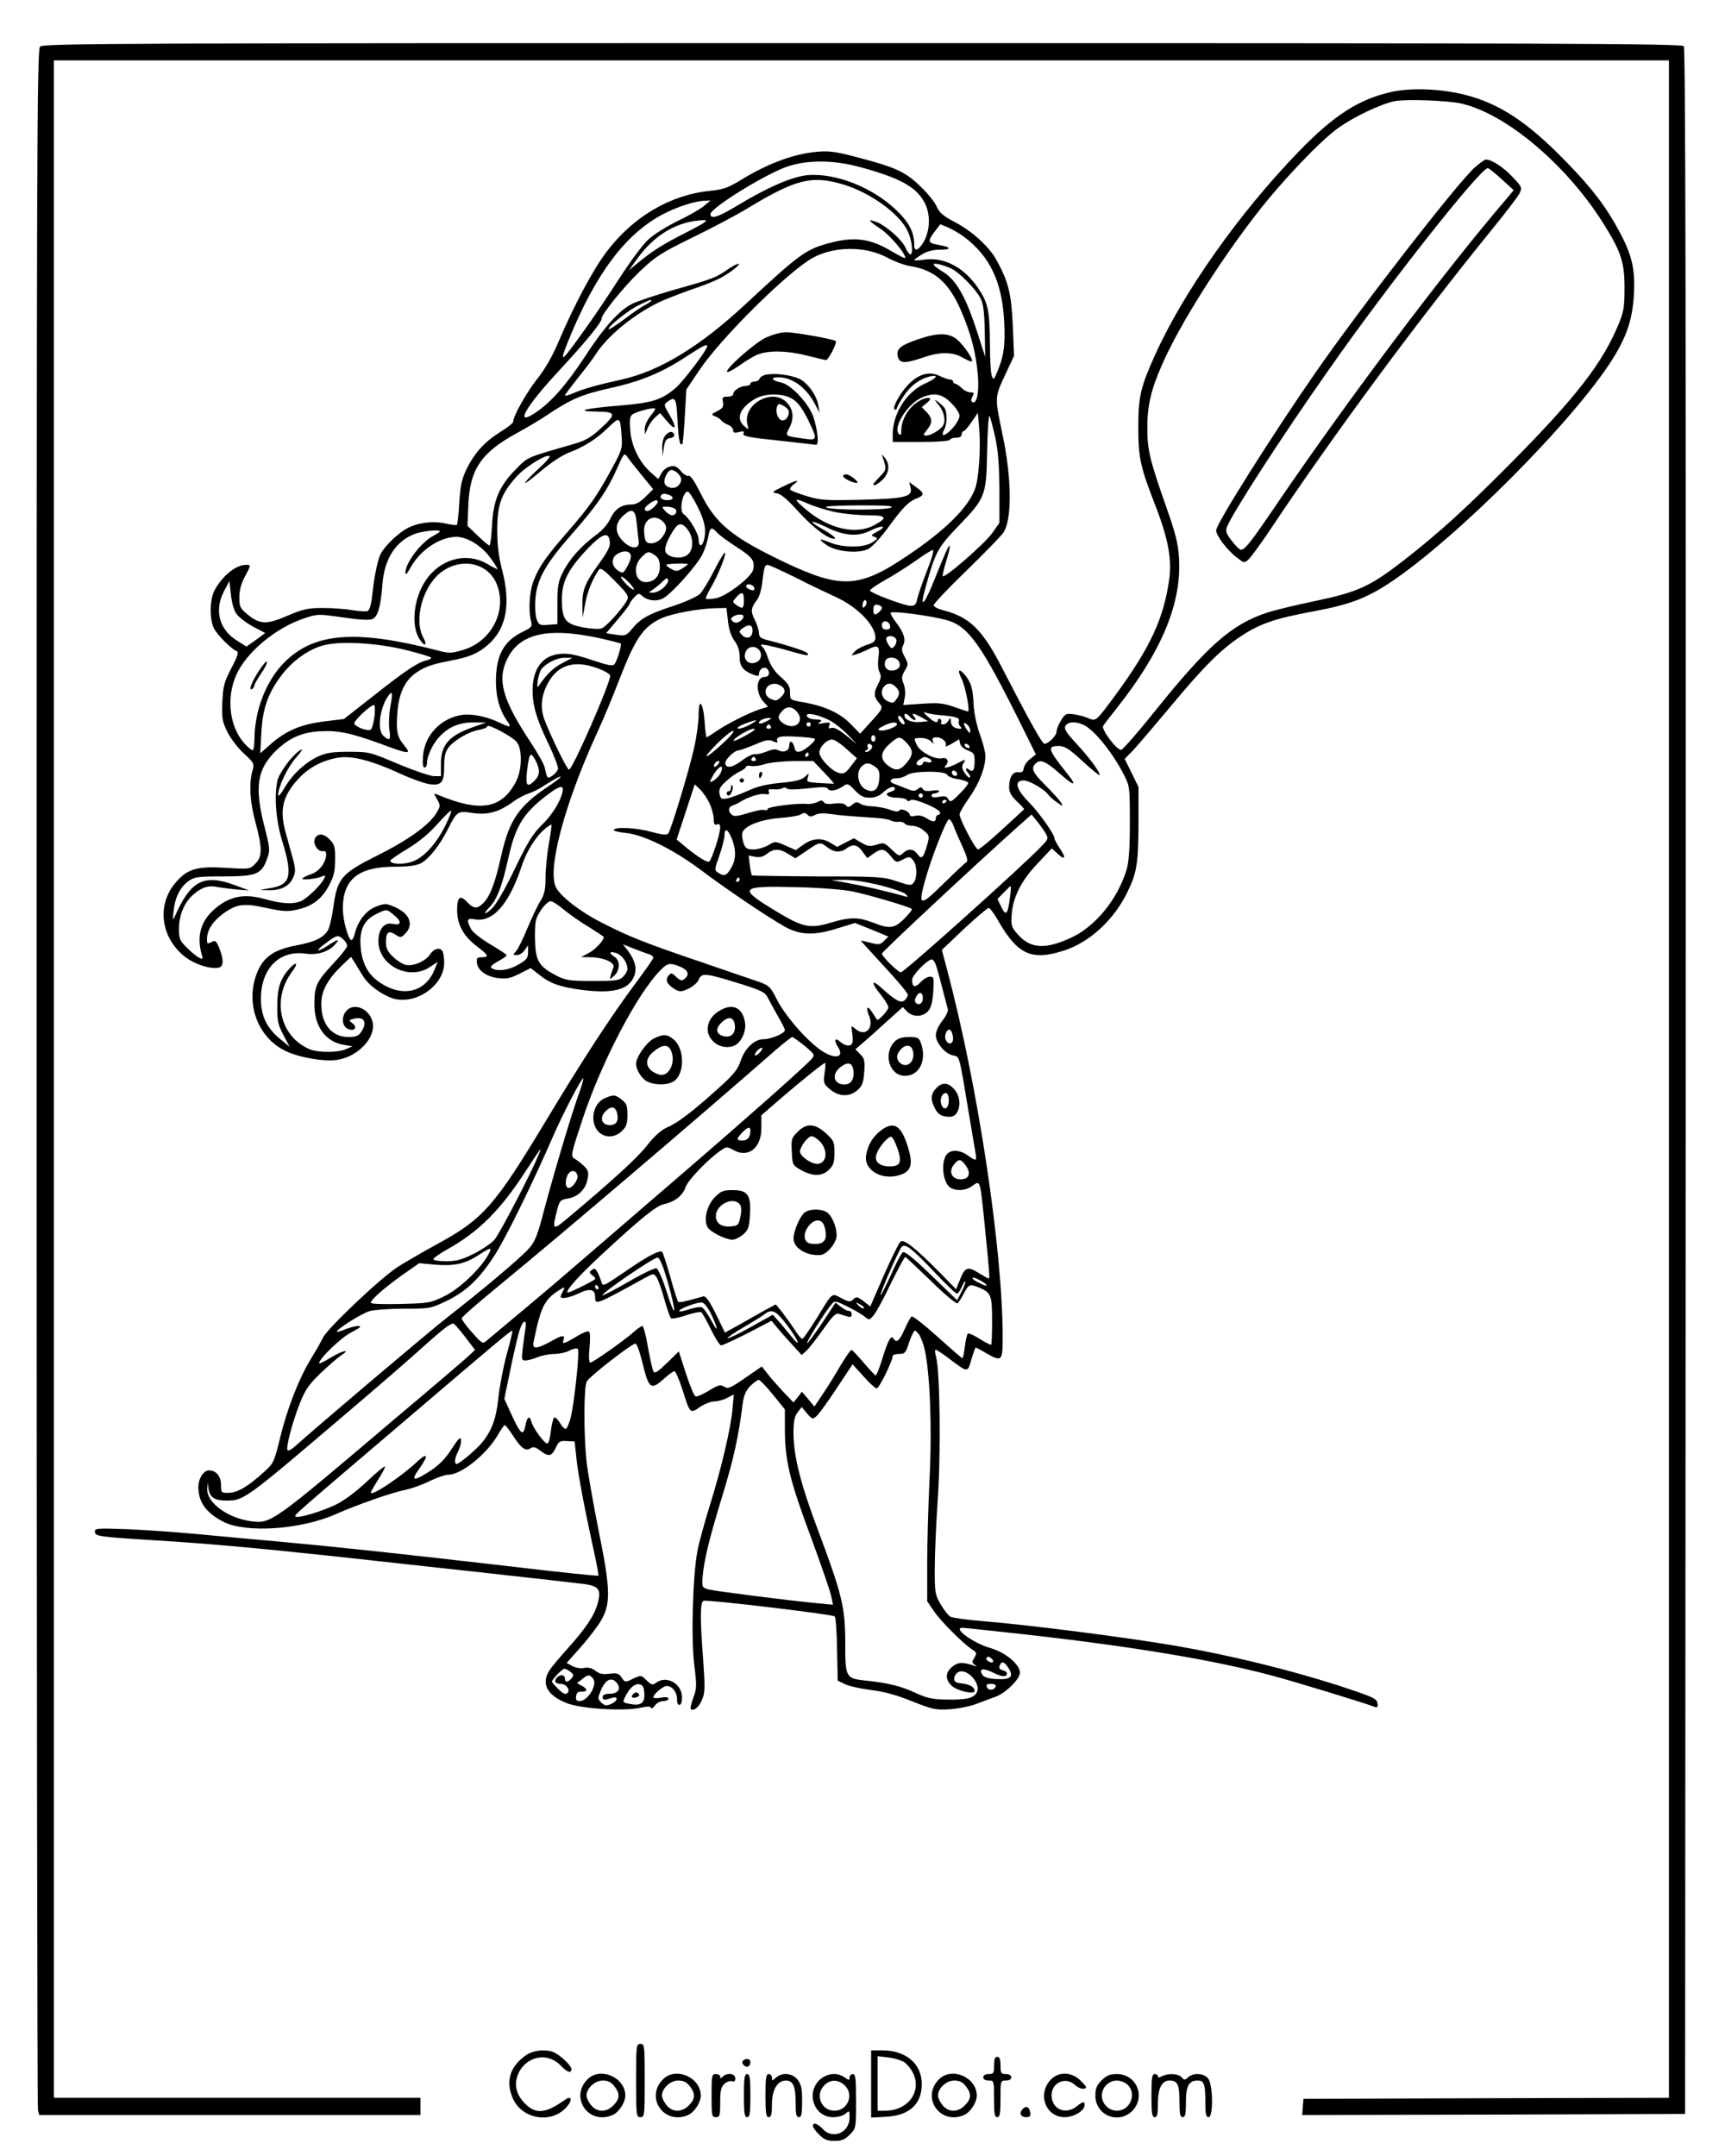 <?xml version="1.0" standalone="no"?>
<!DOCTYPE svg PUBLIC "-//W3C//DTD SVG 20010904//EN"
 "http://www.w3.org/TR/2001/REC-SVG-20010904/DTD/svg10.dtd">
<svg version="1.0" xmlns="http://www.w3.org/2000/svg"
 width="800pt" height="1000pt" viewBox="0 0 800 1000"
 preserveAspectRatio="xMidYMid meet">

<g transform="translate(0,1000) scale(0.1,-0.1)"
fill="#000000" stroke="none">
<path d="M186 9784 c-15 -14 -16 -462 -16 -4782 0 -2622 3 -4777 6 -4789 l6
-23 884 0 884 0 0 40 0 40 -850 0 -850 0 0 4725 0 4725 3745 0 3745 0 0 -4725
0 -4725 -847 -2 -848 -3 -3 -38 -3 -37 888 2 888 3 3 4789 c1 3532 -1 4792 -9
4802 -10 12 -628 14 -3810 14 -3439 0 -3799 -1 -3813 -16z"/>
<path d="M6455 9574 c-151 -33 -267 -107 -430 -275 -279 -288 -538 -655 -670
-949 -66 -147 -76 -192 -76 -333 0 -139 10 -183 75 -351 63 -160 82 -258 68
-356 -25 -178 -88 -313 -241 -523 -100 -136 -97 -133 -134 -118 -18 8 -49 16
-69 18 -33 5 -39 2 -57 -28 -12 -19 -21 -42 -21 -52 0 -19 -37 -56 -56 -57
-11 0 -75 116 -195 349 -93 182 -152 239 -276 271 -24 6 -43 16 -43 23 0 7 69
80 154 162 85 83 162 162 171 177 39 63 37 252 -6 454 -36 174 -36 170 11 272
l43 92 -6 138 c-6 146 -20 205 -74 303 -35 65 -114 137 -197 180 -51 27 -69
42 -82 71 -9 21 -44 64 -78 96 -69 66 -112 86 -296 134 -94 25 -127 29 -180
24 -107 -9 -226 -53 -351 -129 -62 -38 -85 -46 -144 -52 -186 -18 -359 -120
-482 -283 -63 -83 -149 -244 -224 -420 -28 -66 -63 -127 -98 -170 -49 -62
-111 -172 -111 -198 0 -6 -26 -27 -59 -47 -73 -46 -120 -97 -157 -172 -23 -48
-29 -77 -34 -157 -3 -53 -8 -99 -11 -102 -2 -3 -25 0 -49 5 -58 14 -128 6
-179 -20 -44 -23 -106 -82 -126 -121 -14 -27 -31 -111 -40 -202 -4 -35 -12
-58 -20 -62 -8 -3 -40 -1 -72 4 -32 6 -94 10 -137 10 -68 0 -90 -5 -163 -36
-97 -42 -128 -41 -186 7 -33 27 -37 35 -37 78 0 32 8 64 25 95 30 57 30 56 5
56 -47 0 -111 -53 -146 -120 -22 -44 -23 -133 -1 -176 16 -31 84 -98 106 -105
9 -3 1 -28 -26 -78 -34 -65 -38 -83 -42 -158 -3 -74 0 -90 23 -137 14 -29 49
-75 76 -100 50 -46 50 -48 40 -84 -16 -61 -11 -142 15 -237 32 -118 32 -159
-1 -191 -25 -26 -26 -26 -137 -19 -134 8 -178 -5 -232 -68 -86 -100 -72 -245
32 -336 45 -40 125 -68 168 -59 23 4 23 40 0 95 -13 30 -17 33 -35 23 -18 -9
-20 -8 -20 15 0 40 27 82 72 115 65 48 98 52 202 29 74 -16 98 -18 140 -9 72
15 116 48 151 111 23 44 29 66 29 121 1 57 -2 70 -23 92 -29 31 -56 33 -70 8
-13 -24 13 -64 37 -60 13 2 16 -3 14 -22 -4 -36 -34 -73 -70 -85 -17 -6 -35
-14 -39 -19 -10 -10 64 -3 91 9 16 7 17 6 7 -14 -18 -32 -80 -91 -108 -102
-38 -14 -86 -11 -165 11 -100 28 -170 12 -241 -54 -58 -54 -75 -122 -51 -205
6 -21 5 -22 -15 -12 -11 7 -37 27 -56 47 -31 31 -35 40 -35 87 0 64 26 124 69
160 39 33 70 42 114 32 17 -3 57 -8 87 -11 l55 -4 -70 26 c-141 51 -201 19
-274 -146 -10 -21 -11 -18 -6 23 6 64 30 112 69 140 28 20 42 22 163 22 152 0
177 10 202 83 14 37 13 48 -12 146 -48 187 -35 269 55 356 60 58 120 84 202
88 84 5 145 -8 284 -59 129 -48 142 -49 108 -8 -34 40 -40 67 -33 154 6 84 32
143 79 179 42 31 75 44 164 61 91 17 131 34 178 75 84 74 106 188 65 345 -17
66 -23 117 -23 190 1 117 18 164 90 245 42 46 141 107 153 94 3 -3 -17 -27
-45 -52 -89 -83 -92 -98 -4 -24 51 44 106 80 137 92 71 27 129 63 185 118 53
51 54 50 61 -42 4 -55 1 -64 -45 -149 -69 -127 -104 -177 -203 -291 -105 -120
-136 -166 -161 -231 -19 -50 -24 -137 -11 -187 6 -24 3 -28 -38 -48 -89 -43
-125 -109 -125 -231 0 -72 17 -133 50 -180 25 -34 18 -36 -37 -9 -57 27 -127
41 -172 34 -97 -16 -171 -93 -179 -189 -3 -37 -1 -55 7 -55 6 0 11 9 11 20 0
32 28 92 58 123 43 46 94 67 159 66 l58 0 -51 -18 c-120 -41 -159 -83 -159
-172 l0 -59 -32 0 c-17 0 -91 25 -165 56 -130 55 -135 57 -228 57 -75 0 -105
-4 -141 -20 -61 -27 -124 -85 -160 -148 -16 -27 -29 -42 -29 -33 0 38 43 129
83 174 30 35 35 44 17 33 -36 -23 -97 -106 -104 -142 -15 -76 -6 -185 24 -282
48 -157 38 -199 -55 -214 l-50 -9 43 -1 c56 -1 96 20 112 60 12 27 11 41 -5
98 -10 36 -24 88 -32 116 -27 102 -11 166 63 245 49 53 119 88 192 97 62 7
151 -17 275 -74 54 -25 116 -47 138 -50 56 -8 69 7 69 82 0 48 5 68 21 89 27
34 94 73 142 81 20 4 37 11 37 16 0 14 112 -45 135 -71 28 -31 27 -130 -2
-185 -67 -128 -166 -144 -366 -60 -16 7 -17 6 0 -22 16 -29 16 -32 -3 -64 -33
-55 -130 -125 -274 -197 -166 -83 -186 -105 -204 -240 -7 -48 -18 -97 -26
-108 -21 -34 -61 -53 -146 -69 -96 -18 -144 -49 -174 -109 -68 -142 -13 -314
123 -380 63 -31 179 -51 240 -42 88 13 167 88 167 157 0 69 -82 116 -123 71
-24 -26 -22 -69 4 -83 30 -16 51 5 23 25 -18 14 -18 15 8 21 48 12 63 -18 32
-63 -12 -17 -25 -22 -58 -22 -77 0 -126 59 -126 153 0 61 29 115 98 181 l40
38 18 -28 c9 -16 27 -45 40 -65 28 -45 103 -95 153 -104 105 -18 221 71 221
169 0 19 -3 41 -6 50 -9 24 -40 19 -59 -10 -21 -32 -79 -58 -114 -49 -14 3
-41 20 -59 38 -25 24 -32 39 -32 68 0 46 12 55 44 34 23 -15 26 -15 45 4 41
41 22 93 -46 123 -43 19 -47 19 -89 3 -46 -17 -85 -67 -99 -127 -4 -16 -11
-28 -15 -28 -15 0 -40 93 -40 146 0 135 71 193 238 194 62 0 102 5 122 15 38
19 91 86 128 161 40 80 46 84 108 74 75 -12 127 2 199 55 17 12 46 28 65 34
19 6 51 22 70 35 19 12 45 28 58 35 40 21 23 3 -30 -33 -142 -94 -186 -158
-224 -327 -28 -126 -51 -186 -83 -218 -28 -28 -45 -26 -75 5 -32 35 -46 24
-46 -37 0 -67 29 -120 90 -167 56 -42 60 -52 24 -52 -22 0 -25 -4 -22 -27 4
-35 46 -64 101 -70 37 -4 56 0 97 21 l51 26 37 -29 c52 -42 96 -58 197 -72
146 -19 219 -1 245 61 15 36 6 74 -26 118 l-25 32 53 -21 c29 -11 61 -23 71
-26 9 -3 17 -10 17 -15 0 -5 -38 -59 -84 -121 -110 -147 -243 -351 -406 -622
-251 -417 -298 -470 -530 -595 -63 -35 -137 -78 -165 -96 -83 -54 -324 -283
-347 -328 -11 -23 -36 -66 -55 -97 -56 -91 -109 -227 -142 -360 -29 -119 -32
-126 -74 -164 -73 -67 -124 -98 -164 -99 -37 -1 -38 0 -38 38 -1 40 -23 66
-56 66 -25 0 -49 -38 -49 -77 0 -70 35 -119 115 -161 104 -54 358 -37 520 34
104 46 267 103 330 115 28 6 77 24 109 40 33 16 71 29 85 29 61 0 180 96 232
188 13 23 27 42 30 42 4 0 21 -23 39 -50 38 -59 57 -72 81 -57 13 8 23 5 44
-11 38 -30 53 -28 72 12 14 31 20 34 52 32 l36 -2 7 -66 c7 -78 38 -240 78
-423 16 -71 27 -131 25 -133 -2 -3 -183 16 -402 42 -519 60 -807 91 -1083 116
-124 11 -295 27 -380 35 -85 8 -225 18 -312 22 -142 5 -158 5 -158 -10 0 -23
13 -25 290 -42 239 -15 461 -35 825 -74 387 -42 1103 -121 1154 -128 69 -10
80 -26 63 -89 -15 -57 -55 -116 -141 -212 -36 -40 -74 -85 -83 -100 -40 -61
-10 -117 82 -152 65 -26 268 -38 340 -21 31 7 46 7 49 0 2 -6 10 -1 18 10 8
12 25 21 39 21 13 0 24 5 24 11 0 7 -12 9 -35 5 -19 -4 -35 -3 -35 2 0 14 45
52 62 52 26 0 48 -29 48 -62 0 -19 4 -28 13 -25 7 2 11 19 10 38 -3 61 -72 99
-119 65 -17 -13 -22 -12 -45 10 -26 25 -26 25 -63 8 -36 -18 -37 -18 -53 5
-13 20 -22 22 -56 18 -31 -4 -47 -1 -65 13 -16 13 -33 17 -52 14 -15 -4 -39 0
-55 8 l-27 15 57 64 c32 35 74 89 94 119 55 85 55 147 -3 432 -25 125 -50 269
-56 320 -13 125 -13 341 1 370 10 21 199 169 225 176 7 2 21 -37 35 -95 28
-114 38 -122 97 -69 22 20 44 36 50 36 5 0 21 -37 36 -82 36 -116 36 -116 82
-84 21 14 51 26 67 26 15 0 42 7 59 16 l31 16 -6 -68 c-7 -86 -54 -285 -107
-453 -22 -71 -47 -161 -55 -202 -22 -113 -31 -407 -15 -533 12 -96 11 -110 -5
-151 -9 -26 -15 -49 -11 -52 12 -12 38 9 52 44 14 31 14 57 5 185 -15 197 -14
267 2 273 17 7 599 -63 608 -72 5 -5 10 -74 11 -153 l3 -145 35 -17 c19 -9 74
-21 121 -27 60 -7 117 -23 189 -52 96 -38 109 -41 175 -37 40 3 96 14 126 26
30 11 68 26 86 32 48 18 113 82 113 112 0 38 -67 94 -137 114 -80 23 -177 94
-129 94 8 0 135 -14 283 -30 508 -57 880 -119 1153 -192 95 -25 430 -127 478
-146 10 -3 13 2 10 19 -3 21 -22 29 -183 82 -232 74 -498 139 -750 183 -233
40 -689 98 -890 114 -76 6 -147 16 -157 21 -9 5 -30 31 -45 57 -26 44 -28 54
-28 162 0 63 6 210 14 325 15 221 10 588 -7 658 -6 20 -7 37 -3 37 4 0 32 -18
62 -41 89 -67 86 -67 104 -4 9 30 18 55 20 55 1 0 23 -11 46 -25 76 -43 79
-40 79 73 0 408 -115 1166 -256 1698 l-26 98 103 98 c57 53 109 97 114 97 6 0
25 -26 44 -59 90 -157 154 -187 302 -140 122 38 236 144 299 275 43 89 49 133
50 317 l0 168 -32 65 -32 65 41 42 c22 24 98 113 169 198 158 190 237 269 332
331 87 57 154 80 336 114 162 30 239 59 344 127 310 203 866 761 1044 1048 65
105 90 185 96 301 5 114 -10 178 -69 287 -60 112 -124 197 -244 320 -178 184
-309 271 -470 312 -108 28 -251 34 -340 14z m321 -54 c208 -47 488 -283 659
-555 83 -132 99 -181 99 -300 0 -88 -3 -109 -28 -170 -76 -182 -196 -337 -509
-653 -202 -203 -324 -314 -484 -439 -160 -124 -213 -148 -411 -190 -92 -19
-194 -44 -227 -55 -163 -54 -274 -152 -516 -453 -79 -99 -151 -181 -159 -183
-20 -3 -93 94 -84 111 4 7 32 43 62 81 208 262 302 486 290 695 -4 70 -15 113
-58 236 -76 215 -89 268 -89 365 -1 105 16 180 68 298 78 180 264 476 443 706
116 149 292 334 374 392 75 54 201 113 263 125 57 10 241 3 307 -11z m-2791
-294 c192 -52 268 -94 306 -172 25 -53 22 -125 -8 -177 -23 -39 -43 -46 -43
-15 0 61 -22 104 -84 164 -109 104 -276 171 -407 162 -73 -6 -185 -54 -339
-147 -82 -49 -115 -59 -115 -34 0 28 249 182 352 219 94 33 215 33 338 0z
m-70 -83 c126 -39 260 -137 296 -218 19 -41 25 -105 11 -105 -5 0 -16 15 -24
34 -18 37 -89 99 -132 116 -46 17 -40 7 17 -31 45 -29 125 -125 114 -136 -2
-2 -30 13 -63 32 -97 58 -168 68 -279 40 -118 -31 -142 -48 -403 -291 -209
-193 -393 -305 -568 -344 -120 -27 -177 -43 -226 -64 -21 -9 -38 -14 -38 -10
0 3 28 40 61 82 34 42 72 92 84 112 51 79 166 175 281 233 27 14 96 41 152 61
114 39 152 57 200 93 49 37 31 40 -22 4 -56 -39 -68 -44 -253 -96 -83 -24
-169 -53 -191 -64 -62 -32 -128 -105 -220 -246 -89 -135 -157 -211 -230 -260
-98 -65 -47 26 110 195 125 135 198 224 198 242 0 21 103 148 179 221 71 67
96 84 244 156 90 44 206 105 256 136 225 136 298 153 446 108z m-650 -98 c-16
-14 -70 -45 -120 -69 -49 -24 -110 -61 -135 -84 -26 -22 -85 -102 -135 -179
-49 -76 -119 -181 -157 -233 -118 -166 -128 -174 -82 -60 124 306 261 490 432
583 69 37 155 65 202 66 l25 1 -30 -25z m-80 -122 c-111 -56 -157 -85 -230
-145 l-39 -33 34 48 c85 120 192 182 315 186 23 0 4 -13 -80 -56z m1284 -20
c122 -91 179 -211 188 -395 6 -108 -2 -164 -34 -237 -13 -32 -16 -34 -23 -16
-5 11 -9 79 -9 150 -1 157 -9 192 -57 262 -64 93 -155 141 -245 129 -27 -4
-49 -5 -49 -2 0 2 16 14 36 26 24 15 51 22 86 22 56 0 48 13 -14 23 -45 8 -47
17 -13 61 l26 34 36 -15 c20 -9 53 -28 72 -42z m-354 -98 c33 -18 80 -35 105
-39 114 -18 180 -75 238 -209 46 -108 68 -193 77 -297 7 -76 -5 -137 -25 -125
-7 4 -7 13 0 26 9 16 7 19 -10 19 -11 0 -29 9 -40 20 -11 11 -24 20 -30 20 -5
0 -10 5 -10 10 0 6 -7 10 -15 10 -8 0 -30 8 -49 17 -50 24 -103 6 -153 -51
-38 -44 -69 -106 -52 -106 5 0 9 4 9 8 0 5 14 29 31 55 31 48 74 80 122 91 44
10 31 -9 -23 -33 -87 -39 -150 -140 -150 -238 l0 -33 129 0 c76 0 132 4 136
10 3 6 17 10 31 10 15 0 24 6 24 15 0 8 4 15 9 15 4 0 21 19 37 43 l29 42 6
-70 c8 -92 -1 -230 -18 -279 -30 -88 -139 -196 -317 -315 -221 -149 -305 -153
-565 -30 -247 118 -321 178 -393 323 -27 54 -46 82 -54 79 -8 -3 -24 7 -37 23
-19 21 -29 26 -50 20 -15 -3 -33 -18 -40 -32 l-14 -26 -34 30 c-53 46 -91 123
-96 196 -4 46 -2 65 9 73 15 13 100 35 106 28 3 -2 -7 -18 -22 -35 -14 -18
-26 -44 -26 -58 l1 -27 13 30 c7 17 23 39 35 50 l22 19 34 -39 c41 -48 45 -30
9 33 -26 43 -26 46 -8 59 36 26 41 17 46 -87 5 -92 11 -121 23 -109 2 3 7 60
11 128 l7 124 61 91 c101 150 413 459 527 521 100 54 244 54 344 0z m299 -52
c38 -19 110 -93 132 -134 14 -26 19 -61 21 -154 l2 -120 -43 133 c-50 151 -93
225 -154 262 -23 14 -42 28 -42 33 0 10 47 -2 84 -20z m-1394 -148 c0 -2 -12
-11 -27 -19 -16 -8 -59 -37 -97 -66 -37 -28 -70 -49 -73 -47 -8 9 94 91 142
113 55 26 55 26 55 19z m260 -211 c0 -16 -109 -160 -144 -191 -67 -58 -108
-71 -261 -84 -163 -13 -216 -27 -107 -28 90 -1 92 -11 16 -80 -43 -40 -70 -55
-122 -70 -225 -65 -212 -59 -269 -117 -77 -77 -106 -145 -111 -261 -3 -51 -8
-93 -12 -93 -5 0 -29 21 -55 46 l-47 45 4 97 c7 165 59 242 223 332 44 24 105
60 135 80 118 79 163 99 300 130 146 32 243 73 365 154 68 44 85 52 85 40z
m1131 -263 c22 -21 39 -48 39 -60 0 -12 -15 -38 -34 -59 -35 -38 -56 -40 -37
-4 15 28 14 85 -1 103 -7 8 -22 22 -33 29 -13 10 -11 4 8 -18 26 -32 35 -75
19 -98 -13 -19 -56 -44 -75 -44 -17 0 -17 2 2 26 27 34 26 52 -1 82 l-23 24
22 18 c28 22 19 32 -16 19 -56 -22 -101 -86 -101 -146 0 -20 -3 -24 -11 -16
-30 30 40 140 106 169 56 25 94 18 136 -25z m205 -161 c13 -62 18 -127 19
-240 l0 -155 -33 -47 c-34 -49 -225 -215 -230 -200 -1 5 6 37 17 72 11 35 18
66 16 68 -5 5 -21 -31 -70 -153 -48 -121 -72 -146 -44 -45 46 168 57 189 150
286 131 136 133 143 137 354 2 96 7 168 11 160 5 -8 16 -53 27 -100z m-1639
-175 l52 -64 -35 -35 c-25 -25 -45 -36 -65 -36 -46 0 -77 -20 -98 -65 -12 -26
-39 -57 -69 -78 -68 -50 -123 -113 -152 -172 -21 -42 -25 -64 -25 -145 l0 -95
-43 -3 c-38 -3 -43 -1 -53 25 -6 16 -9 57 -6 96 8 92 47 161 169 300 115 130
165 203 210 305 32 72 33 73 48 52 8 -12 38 -50 67 -85z m167 9 c20 -19 20
-38 1 -57 -17 -17 -54 -11 -62 10 -8 20 14 63 31 63 8 0 22 -7 30 -16z m91
-154 c34 -67 42 -110 29 -157 -9 -32 -24 -28 -24 5 0 27 -44 101 -69 117 -23
14 -6 105 19 105 5 0 26 -31 45 -70z m-131 54 c24 -9 19 -24 -8 -24 -26 0 -40
12 -29 24 8 8 17 8 37 0z m-54 -31 c0 -12 -33 -43 -47 -43 -20 0 -16 17 9 34
24 17 38 20 38 9z m79 -32 c15 -10 7 -31 -13 -31 -7 0 -21 9 -31 20 -18 19
-17 20 6 20 13 0 30 -4 38 -9z m-176 -68 c3 -32 7 -69 9 -83 5 -38 -34 -39
-72 -1 -38 38 -40 79 -4 115 44 43 61 35 67 -31z m119 10 c24 -21 23 -44 -3
-77 -21 -27 -62 -35 -74 -15 -4 6 -7 26 -8 46 -2 55 46 81 85 46z m117 -39
c30 -39 28 -99 -4 -120 -27 -17 -76 -12 -95 10 -12 15 -2 50 31 103 25 40 41
41 68 7z m136 -14 c9 -10 50 -41 91 -67 75 -49 85 -63 77 -105 -8 -35 -125
-125 -174 -133 -22 -4 -42 -5 -45 -2 -3 2 8 27 24 54 34 57 77 167 62 158 -6
-4 -29 -43 -51 -87 -22 -44 -51 -90 -63 -103 -13 -12 -67 -37 -122 -55 -114
-37 -153 -58 -192 -106 -27 -32 -31 -34 -75 -28 l-46 7 54 64 c30 35 55 68 55
72 0 4 9 17 21 30 19 20 23 21 37 7 25 -22 63 -27 94 -13 39 18 165 159 187
209 11 23 23 60 26 81 8 42 15 45 40 17z m-1285 5 c0 -2 -13 -11 -28 -19 -59
-30 -133 -128 -132 -173 1 -11 8 -4 21 19 44 84 136 147 215 148 53 0 122 -44
163 -104 18 -25 30 -46 28 -46 -3 0 -25 11 -48 25 -98 56 -219 22 -286 -79
-55 -83 -68 -209 -27 -271 24 -36 38 -31 17 8 -45 83 -2 239 83 303 92 69 212
45 255 -49 55 -123 -19 -273 -155 -312 -54 -16 -64 -16 -120 -1 -378 97 -569
82 -707 -56 -84 -84 -138 -222 -139 -355 0 -29 -4 -53 -8 -53 -5 0 -20 12 -35
28 -72 76 -90 213 -41 322 46 104 183 218 312 261 65 22 66 22 184 5 85 -12
123 -14 138 -6 23 13 36 59 44 164 9 115 63 198 151 230 38 14 115 21 115 11z
m788 -48 c3 -21 -10 -46 -49 -100 -66 -91 -79 -123 -78 -194 l1 -58 12 65 c10
57 33 112 64 158 7 11 25 -3 75 -54 58 -59 65 -70 55 -88 -20 -38 -98 -125
-119 -131 -12 -4 -50 -1 -85 5 -83 16 -98 36 -98 129 -1 83 29 141 120 237 69
71 97 80 102 31z m96 -80 c-3 -12 -13 -32 -21 -45 -13 -21 -16 -22 -36 -9 -34
22 -34 63 0 80 37 20 67 6 57 -26z m1375 -54 c-21 -54 -41 -113 -45 -130 -5
-26 -11 -33 -30 -33 -28 0 -181 57 -189 70 -3 4 28 26 67 48 40 22 105 63 143
90 39 28 75 51 81 51 7 1 -5 -41 -27 -96z m-1261 71 c16 -11 22 -25 22 -54 0
-42 -26 -70 -65 -70 -50 0 -63 73 -20 115 28 29 33 30 63 9z m152 -41 c0 -2
-11 -10 -25 -19 -22 -14 -30 -15 -50 -4 -14 7 -25 16 -25 20 0 6 100 9 100 3z
m498 -61 c64 -33 151 -74 192 -93 96 -44 179 -129 180 -186 0 -17 -9 -25 -40
-34 -22 -7 -48 -21 -57 -32 -18 -19 -17 -19 7 -12 14 4 37 14 52 21 50 26 59
20 52 -35 -4 -29 -2 -56 5 -69 9 -17 7 -29 -8 -58 -20 -37 -19 -57 7 -86 18
-21 17 -25 -41 -88 l-48 -53 -45 46 c-49 50 -119 82 -219 100 -61 10 -61 11
-61 45 0 28 -8 41 -42 71 -28 24 -47 52 -58 83 -9 27 -20 50 -25 54 -5 3 -9 9
-9 13 0 5 46 -5 102 -20 112 -32 122 -34 113 -19 -6 9 -84 35 -182 60 -35 9
-43 15 -43 33 0 13 -9 40 -19 61 -21 40 -19 56 10 94 10 13 21 49 24 80 8 70
12 82 25 82 6 0 63 -26 128 -58z m-748 -56 c0 -5 -13 3 -30 19 -16 16 -30 33
-30 39 0 5 14 -3 30 -19 17 -16 30 -33 30 -39z m136 7 c-15 -13 -37 -23 -49
-22 -21 0 -21 1 -2 12 10 7 31 23 45 37 19 19 26 22 29 10 2 -8 -9 -24 -23
-37z m-1979 -121 c11 -15 45 -41 76 -58 l57 -30 -43 -32 -44 -31 -46 29 c-82
52 -104 141 -57 230 l24 45 7 -63 c4 -39 14 -74 26 -90z m2398 127 c4 -6 5
-12 2 -15 -7 -7 -37 7 -37 17 0 13 27 11 35 -2z m-45 -64 c0 -38 -6 -42 -35
-21 -19 14 -19 15 -1 35 27 30 36 26 36 -14z m561 -28 c-8 -8 -11 -7 -11 4 0
20 13 34 18 19 3 -7 -1 -17 -7 -23z m79 -6 c0 -10 -22 -31 -32 -31 -9 0 -11
34 -2 43 7 7 34 -2 34 -12z m-714 -61 c4 -39 15 -71 30 -92 16 -21 24 -45 24
-73 0 -45 16 -66 63 -84 21 -8 27 -8 27 3 0 24 26 38 40 22 13 -17 6 -36 -15
-36 -39 0 -42 -76 -3 -116 l20 -22 -39 -12 c-51 -17 -149 -66 -200 -101 -23
-16 -44 -29 -46 -29 -2 0 -7 32 -9 71 -7 92 -28 117 -28 33 0 -32 -9 -99 -20
-149 -23 -105 -108 -385 -121 -401 -7 -8 -28 -6 -76 7 -70 20 -168 25 -177 10
-3 -4 21 -11 53 -14 83 -7 221 -75 351 -172 122 -92 311 -219 391 -264 71 -39
136 -41 246 -6 l78 24 78 -31 77 -32 -20 -20 c-18 -18 -24 -19 -62 -9 -24 6
-44 11 -45 10 -1 -1 48 -55 108 -120 60 -64 109 -123 109 -131 0 -7 -7 -19
-15 -26 -17 -14 -41 -2 -106 57 -48 44 -51 26 -4 -31 19 -24 35 -50 35 -58 0
-14 -47 -65 -53 -57 -2 2 -11 17 -21 32 -22 36 -33 28 -16 -13 25 -60 -18
-102 -63 -62 -20 17 -20 16 -15 -18 3 -19 3 -41 1 -47 -6 -18 -33 -16 -55 4
-25 23 -33 10 -13 -21 38 -57 -22 -62 -92 -7 -71 56 -156 157 -191 227 -28 56
-36 63 -79 79 -26 9 -145 49 -263 90 -263 89 -347 122 -472 187 -95 48 -187
119 -209 161 -43 79 38 385 187 711 31 67 78 180 105 251 75 194 112 249 198
288 50 22 170 44 248 46 l52 1 7 -60z m1014 4 c103 -29 162 -114 356 -506 l58
-117 -26 -21 c-15 -11 -28 -30 -30 -43 -2 -16 -9 -21 -25 -19 -26 4 -43 -23
-43 -69 0 -23 9 -40 36 -66 20 -19 35 -35 33 -37 -2 -2 -48 -45 -103 -95 -54
-50 -104 -91 -110 -91 -12 0 -86 140 -86 163 0 7 20 42 45 77 47 67 75 140 75
194 0 17 -12 63 -26 101 -15 42 -27 98 -29 142 -3 71 -13 102 -43 136 -26 30
-33 18 -12 -22 17 -35 40 -151 29 -151 -3 0 -32 10 -64 21 -51 18 -74 20 -148
15 l-88 -6 7 35 c4 21 1 48 -6 65 -10 24 -9 33 6 59 17 29 17 31 0 64 -15 27
-16 38 -7 55 13 25 3 58 -34 106 -14 18 -25 37 -25 43 0 12 182 -12 260 -33z
m-942 14 c-8 -22 -36 -34 -50 -20 -10 10 -10 15 2 22 21 14 52 12 48 -2z m680
-41 c2 -12 -3 -17 -17 -17 -15 0 -21 6 -21 21 0 25 33 22 38 -4z m-638 -22 c0
-32 -26 -43 -48 -21 -16 16 -16 18 2 32 29 21 46 17 46 -11z m-705 -36 c49
-11 91 -22 94 -24 5 -6 -15 -74 -28 -94 -8 -12 -25 -9 -107 18 -75 25 -110 32
-147 28 -81 -7 -127 -69 -127 -169 0 -72 19 -135 75 -251 25 -53 45 -105 43
-113 -2 -9 -13 -23 -25 -31 -25 -17 -25 -16 -37 38 -3 15 -33 67 -65 116 -122
184 -152 276 -118 365 53 138 187 173 442 117z m1371 -4 c4 -8 0 -22 -7 -31
-12 -14 -14 -14 -26 2 -7 10 -13 24 -13 31 0 18 39 16 46 -2z m-2273 -50 c64
-16 117 -32 117 -36 0 -4 -12 -10 -26 -13 -39 -10 -96 -48 -244 -165 l-135
-106 -90 -11 c-108 -13 -179 -43 -249 -105 l-49 -43 5 95 c6 113 31 184 93
266 50 67 124 120 192 139 79 22 248 13 386 -21z m1635 3 c18 -18 14 -46 -7
-58 -38 -20 -71 13 -51 51 12 21 40 25 58 7z m-909 -63 c-42 -22 -72 -50 -107
-101 -11 -17 -12 -14 -8 19 3 22 11 46 18 55 24 28 73 52 108 51 l35 0 -46
-24z m1560 7 c12 -23 -3 -42 -35 -42 -24 0 -37 21 -28 45 8 21 51 19 63 -3z
m-1394 -33 c30 -11 55 -26 55 -33 0 -36 -175 -436 -191 -436 -9 0 -84 153
-114 232 -21 57 -15 114 18 173 47 83 124 105 232 64z m859 -91 c8 -14 6 -22
-11 -40 -19 -19 -26 -20 -48 -10 -44 20 -25 76 24 70 13 -2 29 -11 35 -20z
m520 6 c20 -19 20 -35 2 -59 -12 -17 -18 -18 -40 -7 -28 13 -35 49 -14 70 16
16 33 15 52 -4z m-2344 -93 c-6 -34 -8 -82 -4 -107 7 -47 1 -53 -28 -27 -29
26 -18 122 19 180 23 34 26 23 13 -46z m-73 -43 c-4 -28 -11 -56 -16 -61 -11
-11 -67 8 -78 26 -6 10 73 86 91 87 5 0 6 -23 3 -52z m1957 23 c42 -46 -6 -91
-60 -57 -28 19 -30 33 -7 58 21 23 45 23 67 -1z m666 -18 c71 -6 92 -12 87
-27 -3 -8 0 -19 6 -25 8 -8 8 -11 0 -11 -26 0 -43 13 -43 34 -1 19 -2 19 -11
4 -5 -10 -17 -18 -25 -18 -8 0 -13 4 -9 9 3 5 1 12 -5 16 -5 3 -10 1 -10 -4 0
-18 -17 -12 -47 15 -21 19 -23 24 -8 18 11 -4 40 -9 65 -11z m-515 -23 c22
-11 61 -41 85 -66 l45 -47 -51 42 c-34 27 -57 39 -68 35 -12 -5 -15 -2 -10 11
6 15 2 16 -27 11 -25 -5 -30 -4 -19 3 16 11 12 13 -29 15 -13 1 -26 7 -29 15
-6 18 46 9 103 -19z m375 15 c7 -8 17 -15 22 -15 6 0 5 7 -2 15 -16 20 -6 19
33 -2 l32 -18 -29 -3 c-39 -5 -73 5 -80 23 -7 19 8 19 24 0z m-30 -15 c7 -13
7 -20 1 -20 -6 0 -15 9 -21 20 -7 13 -7 20 -1 20 6 0 15 -9 21 -20z m-634 -5
c-16 -9 -32 -13 -35 -10 -8 9 21 25 44 25 16 0 14 -3 -9 -15z m-76 -15 c-35
-19 -70 -27 -56 -12 8 8 66 30 81 31 6 0 -6 -8 -25 -19z m280 0 c0 -5 -4 -10
-10 -10 -5 0 -10 5 -10 10 0 6 5 10 10 10 6 0 10 -4 10 -10z m400 1 c0 -12
-55 -33 -77 -29 -15 3 -13 7 12 20 34 18 65 22 65 9z m340 -30 c-1 -13 -3 -13
-15 3 -19 26 -19 42 0 26 8 -7 15 -20 15 -29z m529 25 c50 -26 136 -134 186
-235 24 -46 25 -58 25 -217 0 -119 -5 -183 -15 -217 -42 -139 -146 -266 -261
-318 -121 -55 -189 -49 -249 23 -24 28 -27 39 -23 88 6 79 45 157 121 236 l65
69 26 -24 c36 -34 42 -21 11 24 -14 21 -25 42 -25 47 0 19 -71 119 -120 169
-59 60 -68 99 -22 99 27 0 101 -44 116 -69 4 -5 20 -20 37 -32 28 -20 30 -20
21 -3 -6 10 -38 46 -71 79 -61 60 -71 81 -49 103 22 22 47 12 109 -43 69 -61
87 -65 43 -9 -96 120 -100 134 -41 134 25 -1 48 -15 107 -70 41 -38 77 -67 79
-65 7 8 -48 83 -108 147 -47 51 -57 67 -50 81 12 21 50 22 88 3z m-1454 -6 c3
-5 -1 -10 -10 -10 -9 0 -13 5 -10 10 3 6 8 10 10 10 2 0 7 -4 10 -10z m-114
-40 c-30 -17 -56 -28 -58 -26 -8 8 72 56 92 56 13 0 0 -11 -34 -30z m-111 -40
c-84 -77 -101 -77 -25 0 33 33 66 60 75 60 8 -1 -14 -27 -50 -60z m429 23 c8
-6 -43 -51 -66 -58 -18 -5 -24 -1 -29 19 -7 30 -24 35 -24 7 0 -23 -25 -34
-50 -21 -13 7 -29 5 -55 -6 -20 -8 -44 -14 -53 -12 -10 1 -33 -9 -52 -23 -48
-37 -78 -45 -86 -24 -7 17 39 64 63 65 6 0 39 12 73 26 50 22 65 25 85 16 19
-9 23 -8 19 3 -4 8 3 15 18 18 24 5 150 -3 157 -10z m281 2 c0 -8 -4 -15 -10
-15 -5 0 -10 7 -10 15 0 8 5 15 10 15 6 0 10 -7 10 -15z m145 -21 c32 -34 31
-55 -1 -93 -30 -36 -51 -39 -88 -10 -36 29 -33 60 9 98 43 38 49 38 80 5z
m113 7 c12 -14 13 -14 8 2 -4 13 0 17 18 17 26 0 51 -24 41 -40 -3 -5 9 -1 28
10 l35 21 5 -21 c3 -11 19 -25 36 -31 27 -10 31 -16 31 -48 0 -44 -8 -55 -27
-40 -16 14 -18 -2 -1 -19 6 -6 9 -14 6 -18 -4 -3 -14 6 -24 21 -14 22 -15 31
-5 46 11 19 10 19 -28 -1 -45 -23 -72 -27 -54 -9 17 17 5 38 -18 32 -30 -8
-98 27 -115 58 -18 37 -19 36 19 36 17 0 38 -7 45 -16z m-392 -35 l48 -43 -28
-37 c-24 -32 -33 -37 -55 -31 -33 7 -91 68 -91 95 0 25 34 60 59 60 11 0 41
-20 67 -44z m118 15 c7 -11 -22 -36 -31 -27 -3 3 -1 6 5 6 6 0 9 7 6 15 -6 16
11 21 20 6z m451 -1 c3 -5 2 -10 -4 -10 -5 0 -13 5 -16 10 -3 6 -2 10 4 10 5
0 13 -4 16 -10z m-745 -40 c0 -5 -5 -10 -11 -10 -5 0 -7 5 -4 10 3 6 8 10 11
10 2 0 4 -4 4 -10z m-1265 -30 c20 -39 19 -66 -5 -90 -35 -35 -43 -26 -36 42
10 88 17 95 41 48z m1020 10 c3 -5 -1 -10 -10 -10 -9 0 -13 5 -10 10 3 6 8 10
10 10 2 0 7 -4 10 -10z m799 4 c23 -9 20 -26 -4 -19 -11 4 -20 2 -20 -4 0 -6
-7 -11 -15 -11 -20 0 -19 17 3 29 21 13 17 12 36 5z m-974 -29 c-7 -9 -15 -13
-17 -11 -7 7 7 26 19 26 6 0 6 -6 -2 -15z m491 -37 c27 -28 48 -52 46 -53 -1
0 -30 1 -65 3 -59 4 -62 5 -56 25 7 22 6 22 -14 3 -16 -14 -46 -21 -111 -27
-64 -6 -108 -16 -153 -37 -35 -16 -77 -31 -94 -35 -29 -5 -32 -3 -37 21 -4 21
2 33 31 59 20 18 49 39 64 45 15 7 28 17 28 22 0 4 11 6 25 3 14 -2 42 2 63 9
20 7 79 13 131 14 l93 0 49 -52z m237 26 c19 -13 22 -24 20 -56 -4 -53 -27
-69 -66 -48 -33 19 -43 78 -17 104 21 20 35 20 63 0z m-718 -33 c-6 -11 -20
-25 -31 -32 -19 -10 -20 -9 -8 13 17 34 43 61 47 49 2 -5 -2 -19 -8 -30z
m1097 -7 c-9 -9 -28 6 -21 18 4 6 10 6 17 -1 6 -6 8 -13 4 -17z m-44 2 c3 -7
26 -17 51 -20 25 -4 46 -12 46 -18 0 -6 -18 -29 -41 -51 -36 -37 -42 -39 -51
-24 -7 14 -17 16 -44 11 -22 -4 -34 -2 -34 5 0 6 6 11 14 11 8 0 17 4 21 9 3
6 -9 7 -31 4 -24 -4 -39 -2 -44 7 -7 11 -11 11 -24 0 -14 -11 -23 -10 -54 3
-20 8 -45 18 -54 21 -28 9 -21 26 10 26 16 0 37 7 48 15 26 20 180 21 187 1z
m-360 -106 c24 0 45 8 63 25 27 25 54 33 54 16 0 -5 -9 -11 -21 -14 -33 -9
-12 -27 31 -27 21 0 42 -5 45 -10 4 -7 11 -8 18 -1 14 11 137 -41 137 -58 0
-6 -4 -11 -10 -11 -5 0 -10 -7 -10 -15 0 -19 -15 -19 -45 1 -16 10 -34 14 -50
10 -14 -4 -25 -2 -25 3 0 16 -41 35 -49 22 -5 -7 -19 -6 -46 4 -22 8 -57 14
-78 15 -20 0 -46 5 -57 12 -15 10 -22 9 -37 -4 -15 -13 -20 -14 -30 -3 -8 9
-26 11 -54 8 -27 -4 -44 -2 -49 7 -6 9 -12 9 -29 0 -12 -6 -34 -10 -49 -9 -46
5 -182 -13 -182 -23 0 -6 -6 -8 -14 -5 -8 3 -42 -3 -76 -14 -48 -15 -66 -17
-76 -8 -19 16 -17 36 4 43 9 3 24 10 32 15 38 24 94 42 117 38 18 -3 23 -1 19
10 -5 11 1 14 22 12 15 -2 33 1 41 5 7 5 16 4 20 -1 4 -6 39 -6 94 0 70 8 90
8 97 -2 8 -14 42 -8 74 15 16 11 22 9 51 -22 25 -26 40 -34 68 -34z m-743 -25
c11 -23 20 -56 20 -73 0 -24 4 -30 15 -26 10 4 15 0 15 -14 0 -30 -39 -150
-51 -158 -10 -6 -55 22 -117 74 l-34 28 42 128 42 128 24 -23 c13 -12 33 -41
44 -64z m-680 65 c0 -38 -44 -115 -93 -162 -46 -45 -68 -80 -130 -209 -44 -92
-87 -166 -106 -183 -35 -33 -43 -27 -10 7 33 34 57 96 84 216 34 156 68 214
174 297 55 43 81 54 81 34z m1670 -30 c0 -5 -4 -10 -10 -10 -5 0 -10 5 -10 10
0 6 5 10 10 10 6 0 10 -4 10 -10z m110 -24 c0 -3 -4 -8 -10 -11 -5 -3 -10 -1
-10 4 0 6 5 11 10 11 6 0 10 -2 10 -4z m-2325 -116 c-46 -92 -107 -155 -164
-170 -43 -11 -91 -7 -91 8 0 4 36 29 80 55 51 31 99 70 136 112 32 36 61 65
66 65 4 0 -8 -31 -27 -70z m1682 49 c8 -8 17 -8 33 1 14 8 39 9 69 5 43 -7 87
-10 217 -19 28 -1 57 -7 65 -12 8 -4 24 -7 36 -6 11 2 24 -2 28 -7 3 -6 19
-11 35 -11 16 0 41 -10 55 -23 25 -21 26 -25 16 -62 -18 -64 -27 -74 -46 -47
-19 26 -42 28 -67 5 -17 -16 -20 -15 -53 17 -33 32 -37 33 -70 22 -31 -9 -41
-8 -71 10 l-34 20 -39 -20 -38 -20 -34 20 c-39 24 -84 20 -128 -13 l-30 -22
-48 21 c-48 21 -48 21 -81 1 -18 -10 -49 -19 -68 -19 -28 0 -36 5 -45 27 -5
15 -9 36 -7 47 5 33 80 64 173 72 44 3 87 10 95 15 20 11 24 11 37 -2z m1104
-87 c11 -20 9 -26 -17 -53 -81 -87 -641 -589 -656 -589 -13 0 -88 74 -88 87 0
8 424 404 634 592 l60 53 27 -33 c15 -19 33 -44 40 -57z m-430 41 c5 -16 24
-59 41 -96 23 -50 28 -71 20 -76 -7 -4 -55 -49 -107 -100 -108 -107 -118 -105
-86 11 27 101 100 288 112 288 5 0 14 -12 20 -27z m-1876 -88 c-8 -48 -15
-119 -15 -157 0 -54 -5 -76 -23 -106 -13 -20 -40 -77 -61 -127 -20 -49 -44
-98 -53 -107 -15 -17 -15 -18 4 -18 11 0 28 10 36 23 l16 22 0 -25 c1 -34 -7
-44 -54 -69 -41 -22 -90 -27 -114 -12 -10 6 -3 14 28 32 23 12 41 25 41 28 0
4 -34 26 -76 51 -44 26 -82 56 -90 72 -22 42 -18 51 17 44 84 -16 160 70 218
246 23 70 66 139 110 175 14 11 27 20 29 18 1 -1 -4 -42 -13 -90z m849 25 c21
-54 20 -98 -4 -137 -21 -36 -31 -39 -59 -21 -18 11 -18 14 5 79 13 38 24 80
24 94 0 37 16 30 34 -15z m443 -40 c30 -24 62 -26 89 -5 29 22 51 18 74 -15
l22 -30 28 20 c38 27 51 25 81 -11 25 -31 26 -31 56 -16 28 15 32 15 47 -2 19
-21 21 -80 4 -104 -12 -16 -17 -15 -78 5 -61 21 -82 23 -367 23 -166 1 -304 3
-306 5 -2 3 -7 25 -10 49 l-5 43 30 -6 c22 -4 37 0 55 14 33 25 57 25 99 -1
l33 -20 52 35 c60 42 63 42 96 16z m-407 -150 c0 -5 -5 -10 -11 -10 -5 0 -7 5
-4 10 3 6 8 10 11 10 2 0 4 -4 4 -10z m651 -26 c57 -14 111 -33 119 -41 13
-13 13 -15 -5 -10 -73 21 -194 49 -261 61 l-79 14 61 1 c35 1 105 -10 165 -25z
m-131 -28 c68 -13 269 -72 279 -82 3 -3 -13 -22 -34 -44 -46 -47 -69 -50 -147
-19 -68 26 -107 26 -197 -1 -92 -28 -128 -21 -241 47 -193 116 -186 125 90
118 96 -2 209 -11 250 -19z m734 -28 c-10 -80 -19 -89 -40 -45 l-18 37 29 30
c16 17 30 30 32 30 2 0 1 -24 -3 -52z m-2068 -58 c27 -22 79 -59 117 -81 37
-23 67 -43 67 -45 0 -17 -39 -58 -69 -74 l-36 -19 43 -1 c61 0 116 -25 107
-47 -4 -10 -10 -27 -13 -38 -5 -20 -5 -20 16 -1 28 25 29 71 2 88 -29 19 -24
28 9 17 27 -10 51 -44 51 -74 0 -8 -9 -24 -20 -35 -18 -18 -33 -20 -140 -20
-108 0 -126 3 -168 24 -78 40 -96 66 -100 146 -2 39 -1 86 2 105 7 37 50 95
71 95 7 0 35 -18 61 -40z m-787 -26 c36 -30 32 -48 -8 -39 -39 8 -66 -24 -66
-80 0 -114 143 -185 239 -120 l36 24 -15 -37 c-44 -108 -155 -131 -262 -53
-47 34 -73 83 -80 154 -8 80 13 127 67 155 55 27 52 27 89 -4z m-237 -111 c10
-9 18 -22 18 -30 0 -8 -29 -45 -65 -83 -76 -81 -87 -104 -87 -185 -1 -104 50
-176 135 -191 l42 -7 -30 -13 c-39 -17 -127 -17 -168 -1 -140 59 -179 233 -81
362 29 39 19 48 -13 13 -43 -47 -57 -90 -57 -173 -1 -69 3 -87 28 -135 l29
-55 -44 36 c-63 52 -89 107 -89 188 1 139 85 224 205 208 54 -8 105 7 135 38
30 32 20 32 -30 -1 -55 -36 -60 -25 -7 13 50 37 55 38 79 16z m2748 -118 c5
-14 19 -63 30 -108 12 -45 23 -89 26 -98 2 -9 -9 -33 -26 -54 -17 -21 -30 -50
-30 -66 0 -35 42 -86 79 -94 33 -7 28 9 76 -280 14 -82 27 -162 30 -177 5 -34
2 -34 -37 -7 -33 24 -70 28 -92 10 -35 -29 -26 -140 14 -161 30 -16 70 -12
100 10 36 26 35 30 55 -165 25 -251 26 -265 20 -265 -3 0 -24 12 -47 26 -50
32 -64 26 -87 -34 l-17 -42 -74 76 c-118 119 -168 158 -184 145 -8 -7 -42 -77
-77 -156 l-63 -145 -31 25 c-29 21 -34 22 -47 9 -14 -14 -20 -14 -56 5 -47 24
-38 31 -116 -96 -32 -51 -61 -93 -65 -93 -5 0 -21 19 -36 43 -15 23 -41 59
-57 80 l-30 37 -52 -28 c-28 -16 -81 -45 -117 -66 l-67 -37 -42 87 c-32 63
-47 84 -59 81 -79 -23 -111 -30 -116 -25 -3 3 -20 55 -36 114 -17 60 -34 113
-38 117 -11 11 -67 -18 -181 -97 -91 -62 -95 -64 -101 -42 -3 12 -12 32 -18
45 -10 18 -15 20 -27 10 -12 -10 -12 -13 3 -24 10 -8 16 -15 13 -18 -16 -13
-124 -66 -128 -62 -9 9 50 75 155 173 190 176 256 229 293 237 50 11 87 40
100 80 11 32 109 134 166 171 23 16 27 16 59 -2 68 -36 128 14 126 108 l0 55
91 79 c94 81 197 164 205 164 2 0 1 -22 -3 -48 -6 -46 -4 -50 26 -75 40 -34
89 -36 126 -4 23 20 28 34 32 84 4 53 1 64 -19 84 l-22 22 30 26 c17 14 66 58
110 98 l80 72 20 -21 c27 -26 69 -26 95 0 15 15 22 38 26 91 4 66 3 71 -15 71
-11 0 -30 -11 -43 -25 -26 -28 -40 -25 -40 10 0 22 71 95 92 95 5 0 13 -11 18
-25z m-1185 -9 c37 -16 44 -36 20 -56 -13 -11 -20 -9 -39 9 -21 20 -24 20 -36
5 -17 -19 -5 -42 31 -63 22 -12 30 -12 63 4 21 10 42 29 47 42 12 31 31 30
179 -16 110 -34 127 -42 140 -67 8 -16 29 -54 47 -86 18 -31 33 -60 33 -66 0
-15 -64 -42 -98 -42 -43 0 -87 -41 -107 -100 -13 -40 -32 -63 -98 -123 -124
-112 -192 -164 -241 -185 -31 -14 -60 -40 -96 -86 -45 -57 -156 -159 -372
-340 -64 -54 -68 -51 -45 39 12 47 16 50 51 56 47 8 83 43 91 91 6 31 3 41
-17 60 -13 13 -33 28 -44 34 -18 11 -17 18 40 190 87 260 251 574 357 682 35
36 45 38 94 18z m1125 -146 c0 -23 -18 -36 -32 -22 -7 7 -6 17 2 31 13 24 30
19 30 -9z m140 -187 c0 -29 -26 -30 -35 -3 -8 26 14 58 26 38 5 -7 9 -23 9
-35z m-688 -34 c48 -41 48 -42 31 -62 -36 -39 -295 -269 -583 -517 -162 -140
-358 -309 -435 -375 -77 -67 -214 -184 -305 -260 -91 -76 -173 -145 -184 -154
-17 -15 -21 -13 -67 39 -27 30 -48 60 -48 65 0 6 77 73 171 150 284 233 918
773 1282 1092 39 34 75 62 80 63 4 0 30 -19 58 -41z m-207 -29 c-10 -11 -20
-18 -23 -15 -7 6 18 35 31 35 5 0 2 -9 -8 -20z m433 -88 c4 -39 -12 -62 -42
-62 -50 0 -61 47 -19 80 36 28 57 22 61 -18z m-1274 -107 c-33 -91 -111 -352
-160 -535 -32 -124 -43 -150 -73 -183 -40 -44 -208 -186 -380 -320 -89 -70
-604 -506 -708 -600 -13 -11 -26 -17 -29 -14 -10 10 22 131 57 219 25 63 42
87 97 140 37 35 78 71 92 80 50 32 12 26 -43 -7 -31 -19 -57 -32 -57 -28 0 21
100 118 149 143 40 21 50 29 33 30 -12 0 -39 -7 -59 -15 -20 -8 -38 -14 -40
-12 -8 8 115 86 152 96 22 6 94 11 160 11 117 0 123 1 192 34 94 45 153 101
224 209 54 83 174 328 272 552 45 105 136 279 142 273 2 -2 -7 -35 -21 -73z
m796 -169 c0 -30 -13 -46 -36 -46 -30 0 -30 7 -2 37 25 26 38 29 38 9z m-987
-123 c-34 -83 -176 -355 -199 -382 -14 -17 -57 -46 -96 -66 -57 -28 -82 -35
-129 -35 -33 0 -59 4 -59 10 0 5 30 26 66 46 144 81 244 180 362 362 36 56 67
102 69 102 1 0 -5 -17 -14 -37z m1979 -30 c34 -40 26 -73 -17 -73 -43 0 -58
39 -28 72 20 22 26 23 45 1z m-1794 -56 c4 -19 -23 -57 -40 -57 -15 0 -19 26
-8 54 11 31 42 33 48 3z m1660 -452 c49 -52 94 -95 100 -95 5 0 15 14 22 30 7
17 15 29 17 26 2 -2 -5 -23 -17 -46 l-21 -41 -120 116 c-87 84 -124 113 -133
106 -7 -6 -32 -53 -55 -106 -24 -52 -45 -94 -47 -92 -5 5 83 206 97 223 16 19
47 -5 157 -121z m-2075 83 c-38 -67 -134 -157 -202 -190 -63 -31 -73 -33 -203
-36 -78 -2 -138 0 -138 5 0 15 59 67 144 128 l80 56 75 -7 c89 -7 138 4 201
45 58 38 65 38 43 -1z m835 -128 c41 -146 37 -179 -6 -42 -18 57 -39 105 -47
109 -8 3 -67 -25 -130 -62 -64 -37 -118 -65 -121 -63 -8 8 240 178 256 175 10
-1 26 -41 48 -117z m1219 9 c62 -61 117 -107 123 -104 6 4 19 24 30 46 23 43
27 45 73 26 53 -23 58 -35 58 -152 0 -59 -2 -109 -4 -112 -3 -2 -26 10 -52 26
-26 17 -51 28 -56 26 -4 -3 -11 -30 -14 -60 -4 -30 -9 -55 -12 -55 -2 0 -54
45 -115 100 -61 55 -115 97 -120 94 -5 -3 -20 -30 -33 -60 -23 -52 -37 -65
-50 -44 -12 20 -25 -2 -51 -85 -14 -47 -29 -85 -33 -85 -3 1 -28 27 -56 60
-27 32 -53 59 -56 59 -4 1 -26 -32 -50 -71 -23 -40 -60 -100 -82 -132 l-40
-60 -29 35 -29 34 -19 -25 -20 -25 -48 50 c-26 28 -59 65 -73 84 l-26 33 -77
-53 c-68 -47 -79 -52 -97 -41 -18 11 -27 9 -71 -18 -28 -17 -56 -29 -62 -27
-7 3 -27 51 -45 107 l-33 102 -54 -53 c-41 -40 -57 -51 -63 -41 -5 8 -16 58
-26 113 -9 54 -21 99 -26 99 -4 0 -23 -13 -41 -29 -49 -43 -189 -141 -200
-141 -7 0 -8 24 -4 69 4 43 3 72 -3 75 -5 4 -32 -7 -59 -24 -55 -33 -67 -37
-59 -16 10 26 -5 25 -57 -5 -65 -36 -88 -38 -82 -6 36 175 51 203 134 252 11
6 12 3 3 -13 -6 -11 -11 -23 -11 -26 0 -13 42 -5 84 15 51 25 76 20 76 -16 0
-39 1 -39 228 86 41 23 44 23 56 6 7 -9 24 -54 36 -100 13 -45 27 -86 31 -91
4 -4 35 1 69 13 35 11 67 18 72 15 5 -3 25 -39 45 -80 20 -41 41 -74 47 -74 6
-1 61 25 123 56 l111 58 29 -35 c15 -19 47 -54 70 -79 l41 -45 22 20 c12 11
46 55 77 98 44 63 59 78 74 73 10 -3 28 -9 39 -12 14 -5 20 -2 20 10 0 9 -6
16 -14 16 -8 0 -24 9 -37 19 l-24 19 -62 -94 c-35 -52 -66 -94 -69 -94 -9 0
81 144 114 182 13 16 18 15 76 -14 33 -16 69 -38 79 -47 18 -15 20 -14 39 9
12 14 48 80 80 148 33 67 63 122 66 122 3 0 56 -50 119 -111z m258 -19 c4 -6
-10 -3 -29 7 -20 9 -36 20 -36 25 0 10 56 -18 65 -32z m-1800 -10 c3 -5 1 -10
-4 -10 -6 0 -11 5 -11 10 0 6 2 10 4 10 3 0 8 -4 11 -10z m519 -117 c36 -72
41 -107 6 -40 -17 32 -37 60 -45 63 -8 4 -35 -1 -60 -9 -25 -9 -45 -12 -45 -7
0 9 75 38 102 39 11 1 26 -16 42 -46z m712 19 c-4 -3 -14 2 -24 12 -16 18 -16
18 6 6 13 -6 21 -14 18 -18z m-356 -78 c55 -73 69 -114 17 -49 -18 22 -43 53
-57 68 l-26 29 -102 -57 c-57 -32 -105 -55 -108 -52 -3 2 30 25 73 50 43 25
87 52 98 61 35 27 53 18 105 -50z m-1489 -60 l42 -55 -24 -23 c-13 -13 -172
-149 -354 -302 -564 -479 -568 -481 -659 -470 -109 14 -207 86 -205 149 l2 32
4 -30 c6 -40 28 -55 82 -55 83 0 84 1 572 417 125 106 282 242 349 303 93 83
126 108 136 99 7 -5 32 -35 55 -65z m275 39 c-3 -21 -9 -62 -12 -90 -6 -49 -5
-53 13 -53 11 0 37 7 56 15 20 8 55 15 77 15 23 0 55 7 72 16 17 9 34 12 38 7
9 -10 -16 -246 -33 -317 -7 -27 -17 -51 -22 -53 -6 -2 -19 10 -28 27 -10 17
-22 28 -27 25 -4 -2 -11 -29 -15 -60 -3 -30 -10 -57 -15 -60 -11 -7 -68 70
-76 102 -8 31 -20 21 -28 -22 -9 -48 -22 -37 -63 52 l-34 75 26 126 c14 70 33
151 41 180 17 61 40 72 30 15z m-87 -118 c-16 -61 -33 -151 -38 -201 -10 -95
-31 -152 -78 -208 -27 -32 -103 -96 -115 -96 -13 0 -9 29 8 61 8 17 14 40 12
51 -2 16 -12 6 -43 -42 -29 -45 -57 -74 -99 -102 -81 -52 -94 -49 -50 12 44
62 37 76 -14 28 -71 -67 -212 -161 -212 -141 0 5 16 32 35 62 19 30 33 57 30
59 -2 3 -41 -29 -85 -71 -49 -46 -105 -88 -143 -106 -66 -32 -177 -65 -186
-55 -7 7 -19 -3 513 450 450 384 488 416 492 411 2 -1 -10 -52 -27 -112z
m1940 23 c24 -112 34 -362 22 -596 -6 -125 -11 -304 -11 -398 l0 -171 30 -44
c30 -46 136 -152 179 -180 21 -14 22 -17 10 -37 -12 -20 -12 -24 1 -33 12 -9
11 -10 -5 -4 -52 17 -71 16 -98 -5 -33 -27 -35 -59 -3 -89 25 -24 106 -42 106
-24 0 18 -24 31 -60 35 -26 2 -35 8 -35 22 0 10 8 24 17 29 39 25 110 -51 88
-93 -14 -27 -51 -35 -143 -33 -63 1 -89 7 -141 31 -66 31 -126 46 -231 57 -93
10 -95 14 -95 174 0 166 -15 226 -125 520 -83 220 -115 348 -115 456 0 53 5
76 19 94 l19 25 25 -30 c24 -28 26 -28 45 -11 11 10 53 68 93 129 l73 110 51
-56 c27 -31 55 -56 61 -56 11 0 74 129 74 150 0 6 13 10 29 10 25 0 31 5 42
38 6 20 16 46 22 56 9 19 10 19 28 -2 9 -12 22 -46 28 -74z m-704 -207 l55
-68 0 -90 c0 -147 22 -237 119 -498 49 -132 92 -258 96 -279 l8 -39 -74 7
c-129 12 -473 56 -504 64 -28 8 -30 11 -27 53 6 79 32 186 93 384 53 174 74
272 94 429 5 35 15 57 35 78 16 15 33 28 39 28 5 0 35 -31 66 -69z m1021
-1239 c-9 -9 -37 8 -31 18 5 8 11 7 21 -1 8 -6 12 -14 10 -17z m70 -27 c27
-42 13 -56 -52 -53 -40 2 -60 8 -68 20 -18 29 2 33 50 10 42 -21 64 -22 64 -3
0 5 -9 11 -20 14 -13 3 -18 10 -14 21 9 23 21 20 40 -9z m-2031 -19 c16 -12
17 -16 6 -30 -17 -20 -31 -21 -31 -1 0 19 -24 20 -39 2 -13 -16 -5 -27 19 -27
26 0 46 -28 32 -42 -9 -9 -19 -5 -42 17 -16 16 -30 32 -30 35 0 11 48 60 58
60 4 0 17 -6 27 -14z m105 -31 c23 -27 -23 -105 -62 -105 -14 0 -19 6 -16 23
2 16 9 22 26 21 28 -1 28 12 0 27 l-22 12 23 18 c28 23 35 23 51 4z m110 -20
c22 -26 8 -50 -30 -51 -24 0 -35 -5 -35 -15 0 -15 6 -16 43 -4 27 8 30 -10 3
-25 -27 -14 -37 -13 -55 6 -14 14 -14 19 0 52 21 52 50 66 74 37z m128 -46 c4
-46 -15 -62 -62 -53 -40 7 -40 7 -25 37 20 39 42 58 63 55 16 -2 22 -12 24
-39z m1630 29 c-7 -19 -35 -21 -41 -3 -5 11 0 15 19 15 16 0 24 -5 22 -12z"/>
<path d="M6839 9223 c-82 -74 -526 -646 -736 -948 -200 -288 -463 -705 -463
-735 0 -24 52 -93 95 -125 34 -27 36 -27 55 -10 11 10 55 70 98 134 294 441
679 963 1030 1395 62 76 119 151 128 167 14 29 14 30 -31 78 -42 45 -97 81
-124 81 -6 0 -29 -17 -52 -37z m125 -54 l56 -51 -35 -42 c-290 -339 -723 -915
-1055 -1401 -128 -189 -156 -225 -175 -225 -6 0 -25 18 -42 41 -26 33 -30 45
-23 64 24 63 247 409 469 725 272 390 706 940 741 940 5 0 33 -23 64 -51z"/>
<path d="M3550 8433 c-54 -26 -189 -147 -178 -158 3 -4 28 10 56 29 27 20 65
43 85 51 50 21 139 19 232 -5 43 -11 82 -20 86 -20 11 0 52 80 45 88 -10 9
-188 41 -231 41 -23 0 -64 -11 -95 -26z"/>
<path d="M4257 8426 c-82 -28 -102 -45 -93 -80 8 -32 31 -33 112 -6 81 29 142
29 189 1 21 -12 40 -20 42 -17 9 8 -36 73 -68 101 -39 32 -90 33 -182 1z"/>
<path d="M3557 8263 c-16 -2 -31 -11 -34 -19 -3 -8 -14 -14 -24 -14 -10 0 -19
-4 -19 -10 0 -5 -10 -10 -22 -10 -26 -1 -58 -22 -58 -39 0 -6 -12 -11 -26 -11
-23 0 -26 -3 -21 -25 3 -21 -1 -29 -27 -42 -29 -15 -29 -16 -9 -24 11 -4 24
-13 28 -19 4 -6 18 -15 31 -20 13 -5 24 -16 24 -25 0 -12 6 -14 27 -9 20 6 25
4 21 -7 -5 -12 24 -18 159 -32 91 -10 170 -19 177 -20 15 -3 9 64 -11 127 -20
62 -104 153 -151 162 -44 9 -51 24 -12 24 65 0 130 -48 170 -125 l21 -40 -6
35 c-7 46 -50 105 -88 123 -36 17 -109 27 -150 20z m119 -114 c22 -13 45 -43
69 -91 47 -96 47 -102 -12 -93 -96 13 -93 11 -71 53 23 45 16 88 -18 120 -69
61 -200 -16 -178 -105 7 -28 7 -28 -15 -9 -39 35 -20 84 49 125 47 28 130 29
176 0z m-21 -49 c11 -18 -6 -50 -25 -50 -21 0 -36 39 -26 65 4 12 10 14 25 5
11 -5 23 -15 26 -20z"/>
<path d="M3087 7982 c-11 -12 -16 -33 -16 -58 l2 -39 6 40 c5 32 11 41 29 43
13 2 21 9 19 15 -6 19 -23 18 -40 -1z"/>
<path d="M4095 7875 c17 -49 16 -55 -14 -85 -17 -18 -31 -33 -31 -36 0 -11 20
-1 44 22 30 30 34 70 10 100 -15 19 -16 19 -9 -1z"/>
<path d="M3910 7792 c0 -10 45 -32 63 -32 17 1 -32 40 -49 40 -8 0 -14 -4 -14
-8z"/>
<path d="M3630 7743 c-50 -25 -53 -27 -28 -31 19 -2 49 -28 99 -83 70 -78 147
-135 171 -127 6 2 -14 18 -44 36 -83 46 -80 57 4 17 86 -42 148 -46 209 -14
22 11 46 18 52 16 7 -2 -4 -12 -23 -22 -31 -16 -33 -19 -15 -25 18 -6 17 -8
-10 -26 -38 -25 -134 -25 -194 -1 -54 22 -60 18 -16 -12 46 -31 148 -40 192
-17 17 8 58 53 91 98 69 95 96 122 135 137 35 14 34 25 -5 52 l-31 23 6 -26
c11 -42 -25 -51 -230 -56 -165 -4 -189 -2 -252 17 -39 12 -73 25 -76 30 -3 5
5 17 17 25 34 24 9 19 -52 -11z m248 -119 c41 -8 107 -14 149 -14 87 0 92 -12
23 -48 -83 -43 -207 -14 -310 73 -62 52 -61 59 7 29 32 -14 91 -32 131 -40z
m255 22 c-22 -13 -269 -13 -300 0 -14 6 35 9 148 10 125 0 165 -2 152 -10z"/>
<path d="M1203 6892 c-34 -51 -53 -99 -34 -88 6 4 11 12 11 17 0 6 14 30 31
55 17 25 29 49 27 54 -2 6 -17 -11 -35 -38z"/>
<path d="M3520 6405 c0 -8 2 -15 4 -15 2 0 6 7 10 15 3 8 1 15 -4 15 -6 0 -10
-7 -10 -15z"/>
<path d="M3430 6380 c0 -5 5 -10 10 -10 6 0 10 5 10 10 0 6 -4 10 -10 10 -5 0
-10 -4 -10 -10z"/>
<path d="M3390 6347 c0 -9 -4 -17 -10 -17 -5 0 -10 -4 -10 -10 0 -5 4 -10 9
-10 12 0 25 39 17 47 -3 4 -6 -1 -6 -10z"/>
<path d="M4150 5170 c-56 -56 -26 -160 47 -160 68 0 103 75 73 154 -8 23 -15
26 -55 26 -31 0 -51 -6 -65 -20z m84 -45 c12 -49 -30 -85 -62 -53 -17 17 -15
38 5 60 23 26 50 23 57 -7z"/>
<path d="M4344 4955 c-28 -28 -30 -54 -9 -94 15 -31 33 -41 71 -41 44 0 59 78
24 122 -29 37 -58 41 -86 13z m56 -60 c0 -37 -22 -49 -34 -19 -9 23 2 54 20
54 9 0 14 -11 14 -35z"/>
<path d="M3699 4750 c-28 -27 -30 -34 -27 -92 3 -61 4 -63 43 -85 53 -30 99
-30 130 2 20 20 25 34 25 78 0 51 -3 57 -40 91 -51 46 -90 48 -131 6z m99 -40
c42 -39 40 -102 -4 -108 -27 -4 -84 34 -84 57 0 22 37 71 54 71 7 0 22 -9 34
-20z"/>
<path d="M4082 4754 c-36 -29 -56 -63 -65 -111 -13 -68 70 -119 153 -94 56 17
66 49 41 130 -32 104 -67 124 -129 75z m81 -83 c21 -63 12 -81 -37 -81 -46 0
-71 21 -62 53 8 32 55 89 70 84 6 -2 19 -27 29 -56z"/>
<path d="M3316 4448 c-37 -37 -54 -105 -35 -139 12 -23 82 -58 116 -59 12 0
34 11 49 24 24 20 28 32 32 90 6 92 -10 116 -79 116 -44 0 -55 -4 -83 -32z
m114 -33 c9 -11 10 -27 4 -58 -8 -38 -12 -42 -41 -45 -46 -5 -73 13 -73 48 0
52 79 92 110 55z"/>
<path d="M3727 4372 c-22 -24 -47 -86 -47 -116 0 -45 61 -82 125 -77 31 3 75
57 75 91 0 42 -24 96 -48 109 -32 17 -87 13 -105 -7z m93 -51 c5 -11 10 -33
10 -50 0 -33 -24 -46 -71 -39 -32 4 -37 46 -9 81 25 32 55 35 70 8z"/>
<path d="M3329 5307 c-47 -31 -61 -86 -32 -125 25 -34 68 -47 106 -33 35 14
61 70 51 115 -14 68 -63 85 -125 43z m79 -63 c4 -37 -18 -59 -52 -50 -35 9
-40 33 -11 62 33 33 59 28 63 -12z"/>
<path d="M3032 5183 c-33 -16 -82 -86 -82 -117 0 -29 27 -72 55 -84 38 -17 99
-15 124 6 47 37 45 148 -4 190 -31 26 -49 27 -93 5z m78 -52 c28 -54 -7 -129
-53 -115 -63 19 -75 69 -24 108 38 31 63 33 77 7z"/>
<path d="M2804 4906 c-52 -23 -70 -103 -33 -150 28 -35 80 -36 114 -1 20 19
25 34 25 74 0 42 -4 53 -26 70 -31 24 -38 25 -80 7z m59 -74 c7 -35 -9 -54
-42 -50 -34 4 -40 39 -10 66 26 25 45 19 52 -16z"/>
<path d="M2937 2143 c-13 -13 -7 -21 13 -16 11 3 17 9 14 14 -6 11 -18 12 -27
2z"/>
<path d="M2950 350 c0 -163 1 -170 20 -170 19 0 20 7 20 170 0 163 -1 170 -20
170 -19 0 -20 -7 -20 -170z"/>
<path d="M2440 468 c-72 -50 -95 -116 -65 -193 42 -110 195 -131 262 -36 18
26 9 40 -15 23 -91 -65 -136 -70 -187 -19 -44 44 -53 93 -29 144 39 78 136 95
195 32 29 -31 49 -37 49 -16 0 15 -45 59 -77 76 -36 18 -97 13 -133 -11z"/>
<path d="M4040 334 l0 -156 70 4 c108 6 165 59 165 152 -1 94 -72 155 -182
156 l-53 0 0 -156z m154 101 c13 -9 32 -32 41 -52 41 -85 -25 -173 -130 -173
l-35 0 0 126 0 127 50 -6 c27 -3 60 -13 74 -22z"/>
<path d="M4610 420 c0 -36 -2 -40 -25 -40 -16 0 -25 -6 -25 -15 0 -9 9 -15 25
-15 25 0 25 -1 25 -85 0 -69 3 -85 15 -85 12 0 15 16 15 85 0 84 0 85 25 85
16 0 25 6 25 15 0 9 -9 15 -25 15 -22 0 -25 4 -25 40 0 29 -4 40 -15 40 -11 0
-15 -11 -15 -40z"/>
<path d="M3444 439 c-7 -12 15 -31 28 -23 4 3 8 12 8 20 0 17 -26 19 -36 3z"/>
<path d="M2725 356 c-86 -86 7 -216 118 -165 28 13 57 58 57 89 0 85 -116 135
-175 76z m124 -32 c27 -35 26 -59 -4 -89 -33 -34 -77 -33 -104 1 -12 15 -21
34 -21 44 0 34 39 70 75 70 24 0 39 -7 54 -26z"/>
<path d="M3075 356 c-86 -86 7 -216 118 -165 28 13 57 58 57 89 0 85 -116 135
-175 76z m124 -32 c27 -35 26 -59 -4 -89 -33 -34 -77 -33 -104 1 -12 15 -21
34 -21 44 0 34 39 70 75 70 24 0 39 -7 54 -26z"/>
<path d="M3300 280 c0 -93 1 -100 20 -100 18 0 20 7 20 68 0 56 4 72 20 87 10
9 26 15 35 12 10 -5 15 0 15 13 0 23 -38 28 -58 8 -9 -9 -12 -9 -12 0 0 7 -9
12 -20 12 -19 0 -20 -7 -20 -100z"/>
<path d="M3450 280 c0 -82 3 -100 15 -100 12 0 15 18 15 100 0 82 -3 100 -15
100 -12 0 -15 -18 -15 -100z"/>
<path d="M3550 280 c0 -82 3 -100 15 -100 12 0 15 13 15 59 0 68 25 111 65
111 33 0 45 -27 45 -104 0 -52 3 -66 15 -66 12 0 15 15 15 74 0 59 -4 78 -21
100 -24 31 -72 35 -101 9 -17 -15 -18 -15 -18 0 0 10 -7 17 -15 17 -12 0 -15
-18 -15 -100z"/>
<path d="M3799 351 c-62 -62 -22 -171 64 -171 24 0 48 7 59 17 17 15 18 14 18
-19 0 -70 -78 -103 -124 -53 -24 26 -46 33 -46 14 0 -6 13 -24 29 -40 23 -23
38 -29 71 -29 33 0 48 6 71 29 29 29 29 30 29 155 0 105 -2 126 -15 126 -8 0
-15 -7 -15 -16 0 -14 -2 -14 -22 0 -36 26 -85 20 -119 -13z m118 -23 c45 -42
15 -118 -47 -118 -61 0 -91 72 -48 117 27 29 65 29 95 1z"/>
<path d="M4355 356 c-86 -86 7 -216 118 -165 28 13 57 58 57 89 0 85 -116 135
-175 76z m124 -32 c27 -35 26 -59 -4 -89 -33 -34 -77 -33 -104 1 -12 15 -21
34 -21 44 0 34 39 70 75 70 24 0 39 -7 54 -26z"/>
<path d="M4875 356 c-66 -66 -27 -176 63 -176 42 0 92 30 92 56 0 19 -7 18
-37 -6 -52 -41 -116 -13 -116 52 0 59 66 88 109 47 12 -11 30 -19 41 -17 16 3
14 8 -14 36 -41 42 -101 45 -138 8z"/>
<path d="M5109 351 c-23 -23 -29 -38 -29 -71 0 -91 106 -135 171 -71 64 65 20
171 -71 171 -33 0 -48 -6 -71 -29z m121 -21 c43 -43 11 -120 -50 -120 -38 0
-70 32 -70 70 0 38 32 70 70 70 17 0 39 -9 50 -20z"/>
<path d="M5340 280 c0 -82 3 -100 15 -100 12 0 15 14 15 63 0 71 18 107 54
107 37 0 46 -19 46 -97 0 -58 3 -73 15 -73 12 0 15 14 15 69 0 76 13 101 55
101 29 0 35 -16 35 -101 0 -55 3 -69 15 -69 22 0 21 147 -1 178 -18 26 -69 30
-94 7 -15 -14 -18 -14 -30 0 -14 17 -62 20 -91 5 -13 -7 -19 -7 -19 0 0 5 -7
10 -15 10 -12 0 -15 -18 -15 -100z"/>
<path d="M4741 216 c-16 -19 -6 -36 20 -36 15 0 20 6 17 22 -4 27 -21 33 -37
14z"/>
</g>
</svg>
